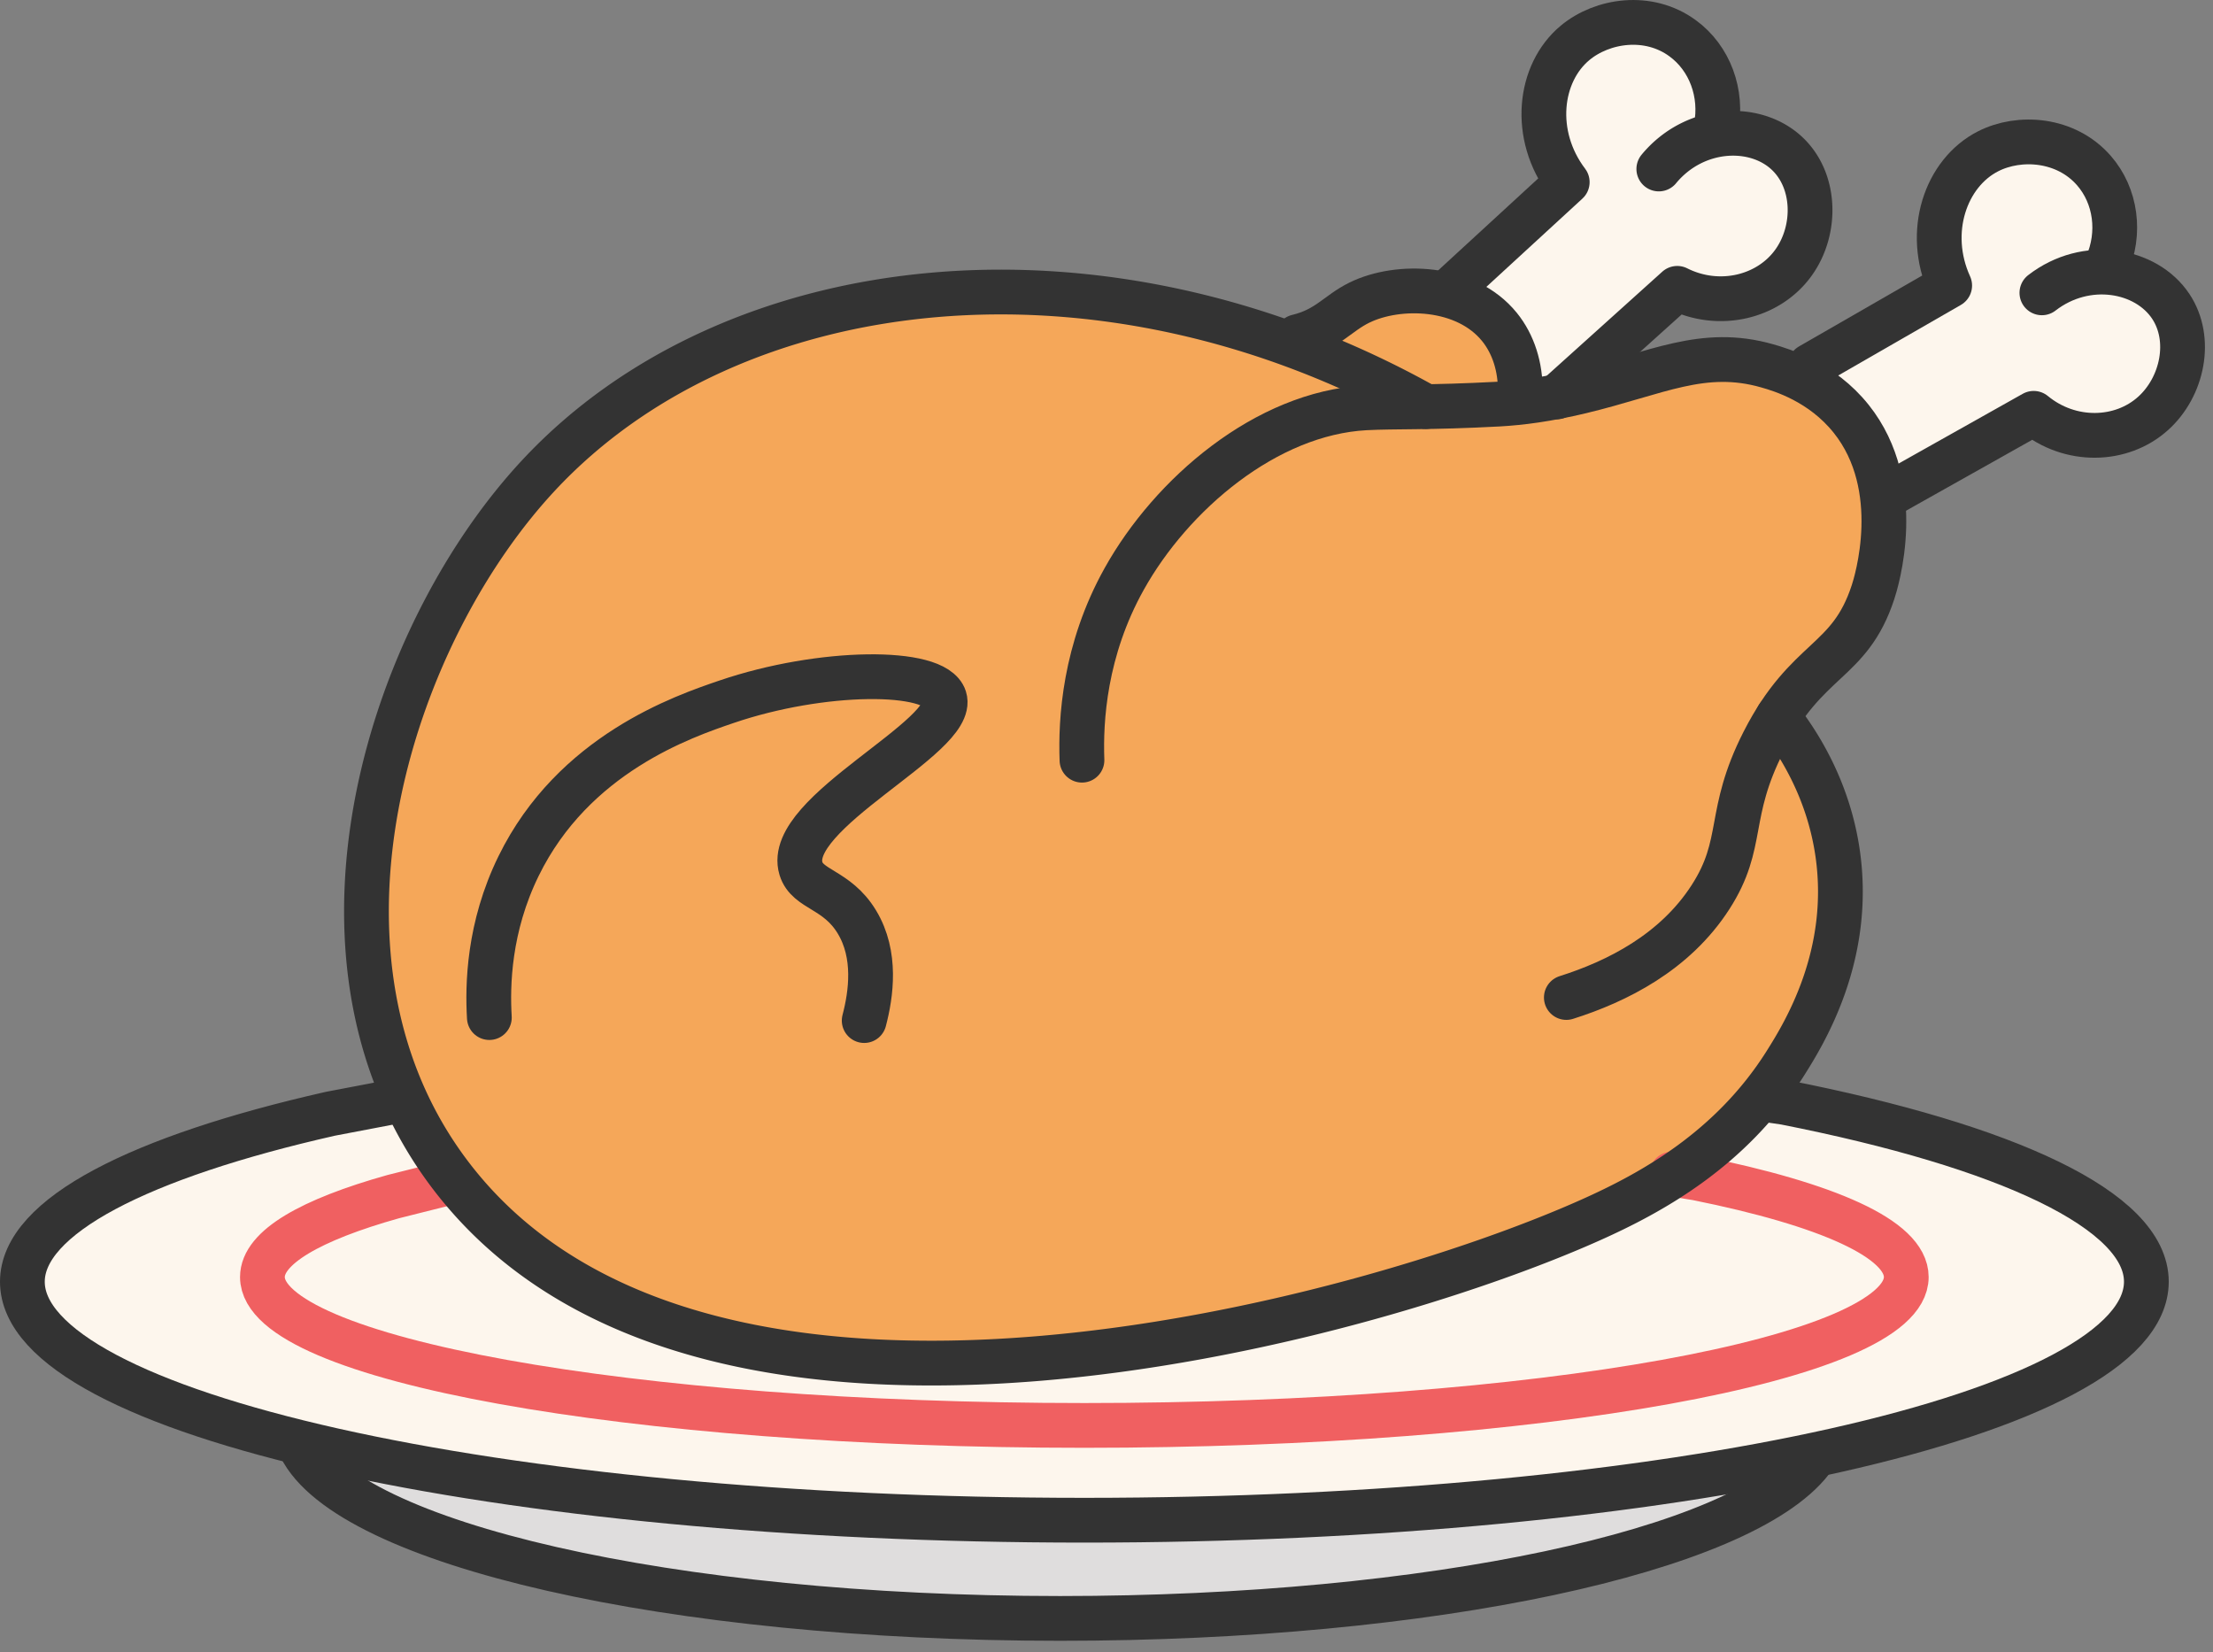 <svg xmlns="http://www.w3.org/2000/svg" width="71" height="53" fill="none" viewBox="0 0 71 53">
  <rect x="0" y="0" width="71" height="53" fill="#808080" stroke="none"/>
  <path fill="#DFDDDD" d="M58.11 46.855c-2.236 2.887-12.174 5.062-24.096 5.062-12.515 0-22.845-2.399-24.374-5.5l48.47.438Z"/>
  <path fill="#FDF6ED" d="m56.717 35.284.554.082c7.106 1.401 11.591 3.46 11.591 5.75 0 4.227-15.254 7.651-34.07 7.651-18.817 0-34.074-3.422-34.074-7.65 0-2.1 3.772-4.005 9.88-5.388l2.229-.425 43.892-.02h-.002Zm8.793-25.89c1.422-1.1 3.346-.755 4.136.435.7 1.055.378 2.58-.564 3.43-1.022.924-2.67.96-3.835 0l-4.539 2.55-2.635-4.072 4.48-2.577c-.782-1.72-.127-3.614 1.229-4.305 1.01-.515 2.501-.41 3.396.615.708.813.87 2.005.41 3.046M53.22 5.421c1.145-1.385 3.099-1.473 4.131-.484.913.876.936 2.434.203 3.47-.794 1.127-2.395 1.52-3.743.843l-3.868 3.483-3.465-3.392 3.804-3.499c-1.141-1.504-.917-3.497.254-4.47.872-.724 2.352-.95 3.45-.145.87.636 1.288 1.765 1.069 2.881"/>
  <path fill="#F5A759" d="M60.092 18.997c.099-.3 1.055-3.363-.701-5.563-.944-1.182-2.233-1.567-2.695-1.699-2.062-.587-3.531.236-5.973.821-.837.201-1.535.31-2.138.37.068-.12.133-.24.19-.37.011-.78-.217-1.512-.668-2.07-1.084-1.336-3.244-1.39-4.49-.782-.714.349-1.018.86-1.992 1.093-.002.115.002.226.008.339-9.238-3.455-18.926-1.71-24.351 4.112-4.293 4.607-7.348 13.293-4.274 20.03.305.669.847 1.705 1.756 2.81 8.202 9.967 28.88 4.349 36.252 1.056 1.964-.879 4.519-2.27 6.267-5.036.624-.985 2.14-3.466 1.679-6.716-.304-2.134-1.326-3.649-1.919-4.402 1.231-1.912 2.376-1.94 3.051-3.993h-.002Z"/>
  <path stroke="#F06061" stroke-linecap="round" stroke-linejoin="round" stroke-width="1.436" d="m53.641 37.662.802.13c4.176.84 6.716 1.953 6.716 3.174 0 2.628-11.805 4.76-26.37 4.76-14.565 0-26.37-2.132-26.37-4.76 0-.95 1.544-1.835 4.2-2.58l1.88-.472"/>
  <path stroke="#333" stroke-linecap="round" stroke-linejoin="round" stroke-width="1.436" d="M34.713 24.386c-.047-1.283.076-3.526 1.357-5.818 1.512-2.71 4.547-5.314 7.742-5.485.973-.05 2.017 0 4.266-.12.716-.04 1.561-.148 2.645-.407 2.442-.585 3.911-1.408 5.973-.82.46.13 1.75.516 2.695 1.698 1.758 2.2.8 5.266.701 5.563-.757 2.307-2.113 2.054-3.513 4.802-1.188 2.333-.584 3.246-1.699 4.978-1.147 1.781-3.002 2.707-4.627 3.222m-34.553.644c-.062-1.034-.025-2.898.938-4.861 1.762-3.598 5.285-4.798 6.677-5.272 3.03-1.032 6.685-1.065 6.989-.117.396 1.238-5.147 3.681-4.607 5.467.211.695 1.153.652 1.796 1.717.636 1.053.455 2.315.233 3.162M67.588 8.516c.46-1.04.3-2.233-.41-3.046-.895-1.026-2.387-1.13-3.396-.615-1.356.691-2.013 2.585-1.23 4.305l-4.479 2.577"/>
  <path stroke="#333" stroke-linecap="round" stroke-linejoin="round" stroke-width="1.436" d="M65.51 9.394c1.422-1.1 3.346-.755 4.136.435.7 1.055.378 2.58-.564 3.43-1.022.924-2.67.96-3.835 0l-4.539 2.55M55.055 4.108c.22-1.116-.2-2.245-1.07-2.88-1.097-.805-2.575-.58-3.449.145-1.172.972-1.395 2.965-.254 4.47L46.477 9.34"/>
  <path stroke="#333" stroke-linecap="round" stroke-linejoin="round" stroke-width="1.436" d="M53.22 5.421c1.145-1.385 3.099-1.473 4.13-.484.914.876.936 2.434.204 3.47-.794 1.127-2.395 1.52-3.743.843l-3.868 3.483m7.098 10.257c.593.754 1.615 2.268 1.919 4.402.461 3.248-1.055 5.729-1.679 6.716-1.748 2.766-4.303 4.16-6.267 5.036-7.372 3.293-28.05 8.913-36.252-1.055a12.739 12.739 0 0 1-1.757-2.811c-3.073-6.735-.018-15.423 4.275-20.03 6.24-6.695 18.117-8.004 28.463-2.206"/>
  <path stroke="#333" stroke-linecap="round" stroke-linejoin="round" stroke-width="1.436" d="M41.624 10.8c.975-.234 1.279-.745 1.993-1.094 1.245-.608 3.406-.556 4.49.782.451.556.677 1.29.669 2.07m9.334 34.297c-2.236 2.887-12.174 5.062-24.096 5.062-12.515 0-22.845-2.399-24.374-5.5"/>
  <path stroke="#333" stroke-linecap="round" stroke-linejoin="round" stroke-width="1.436" d="m56.717 35.284.554.082c7.106 1.401 11.591 3.46 11.591 5.75 0 4.227-15.254 7.651-34.07 7.651-18.817 0-34.074-3.422-34.074-7.65 0-2.1 3.772-4.005 9.88-5.388l2.229-.425"/>
</svg>
